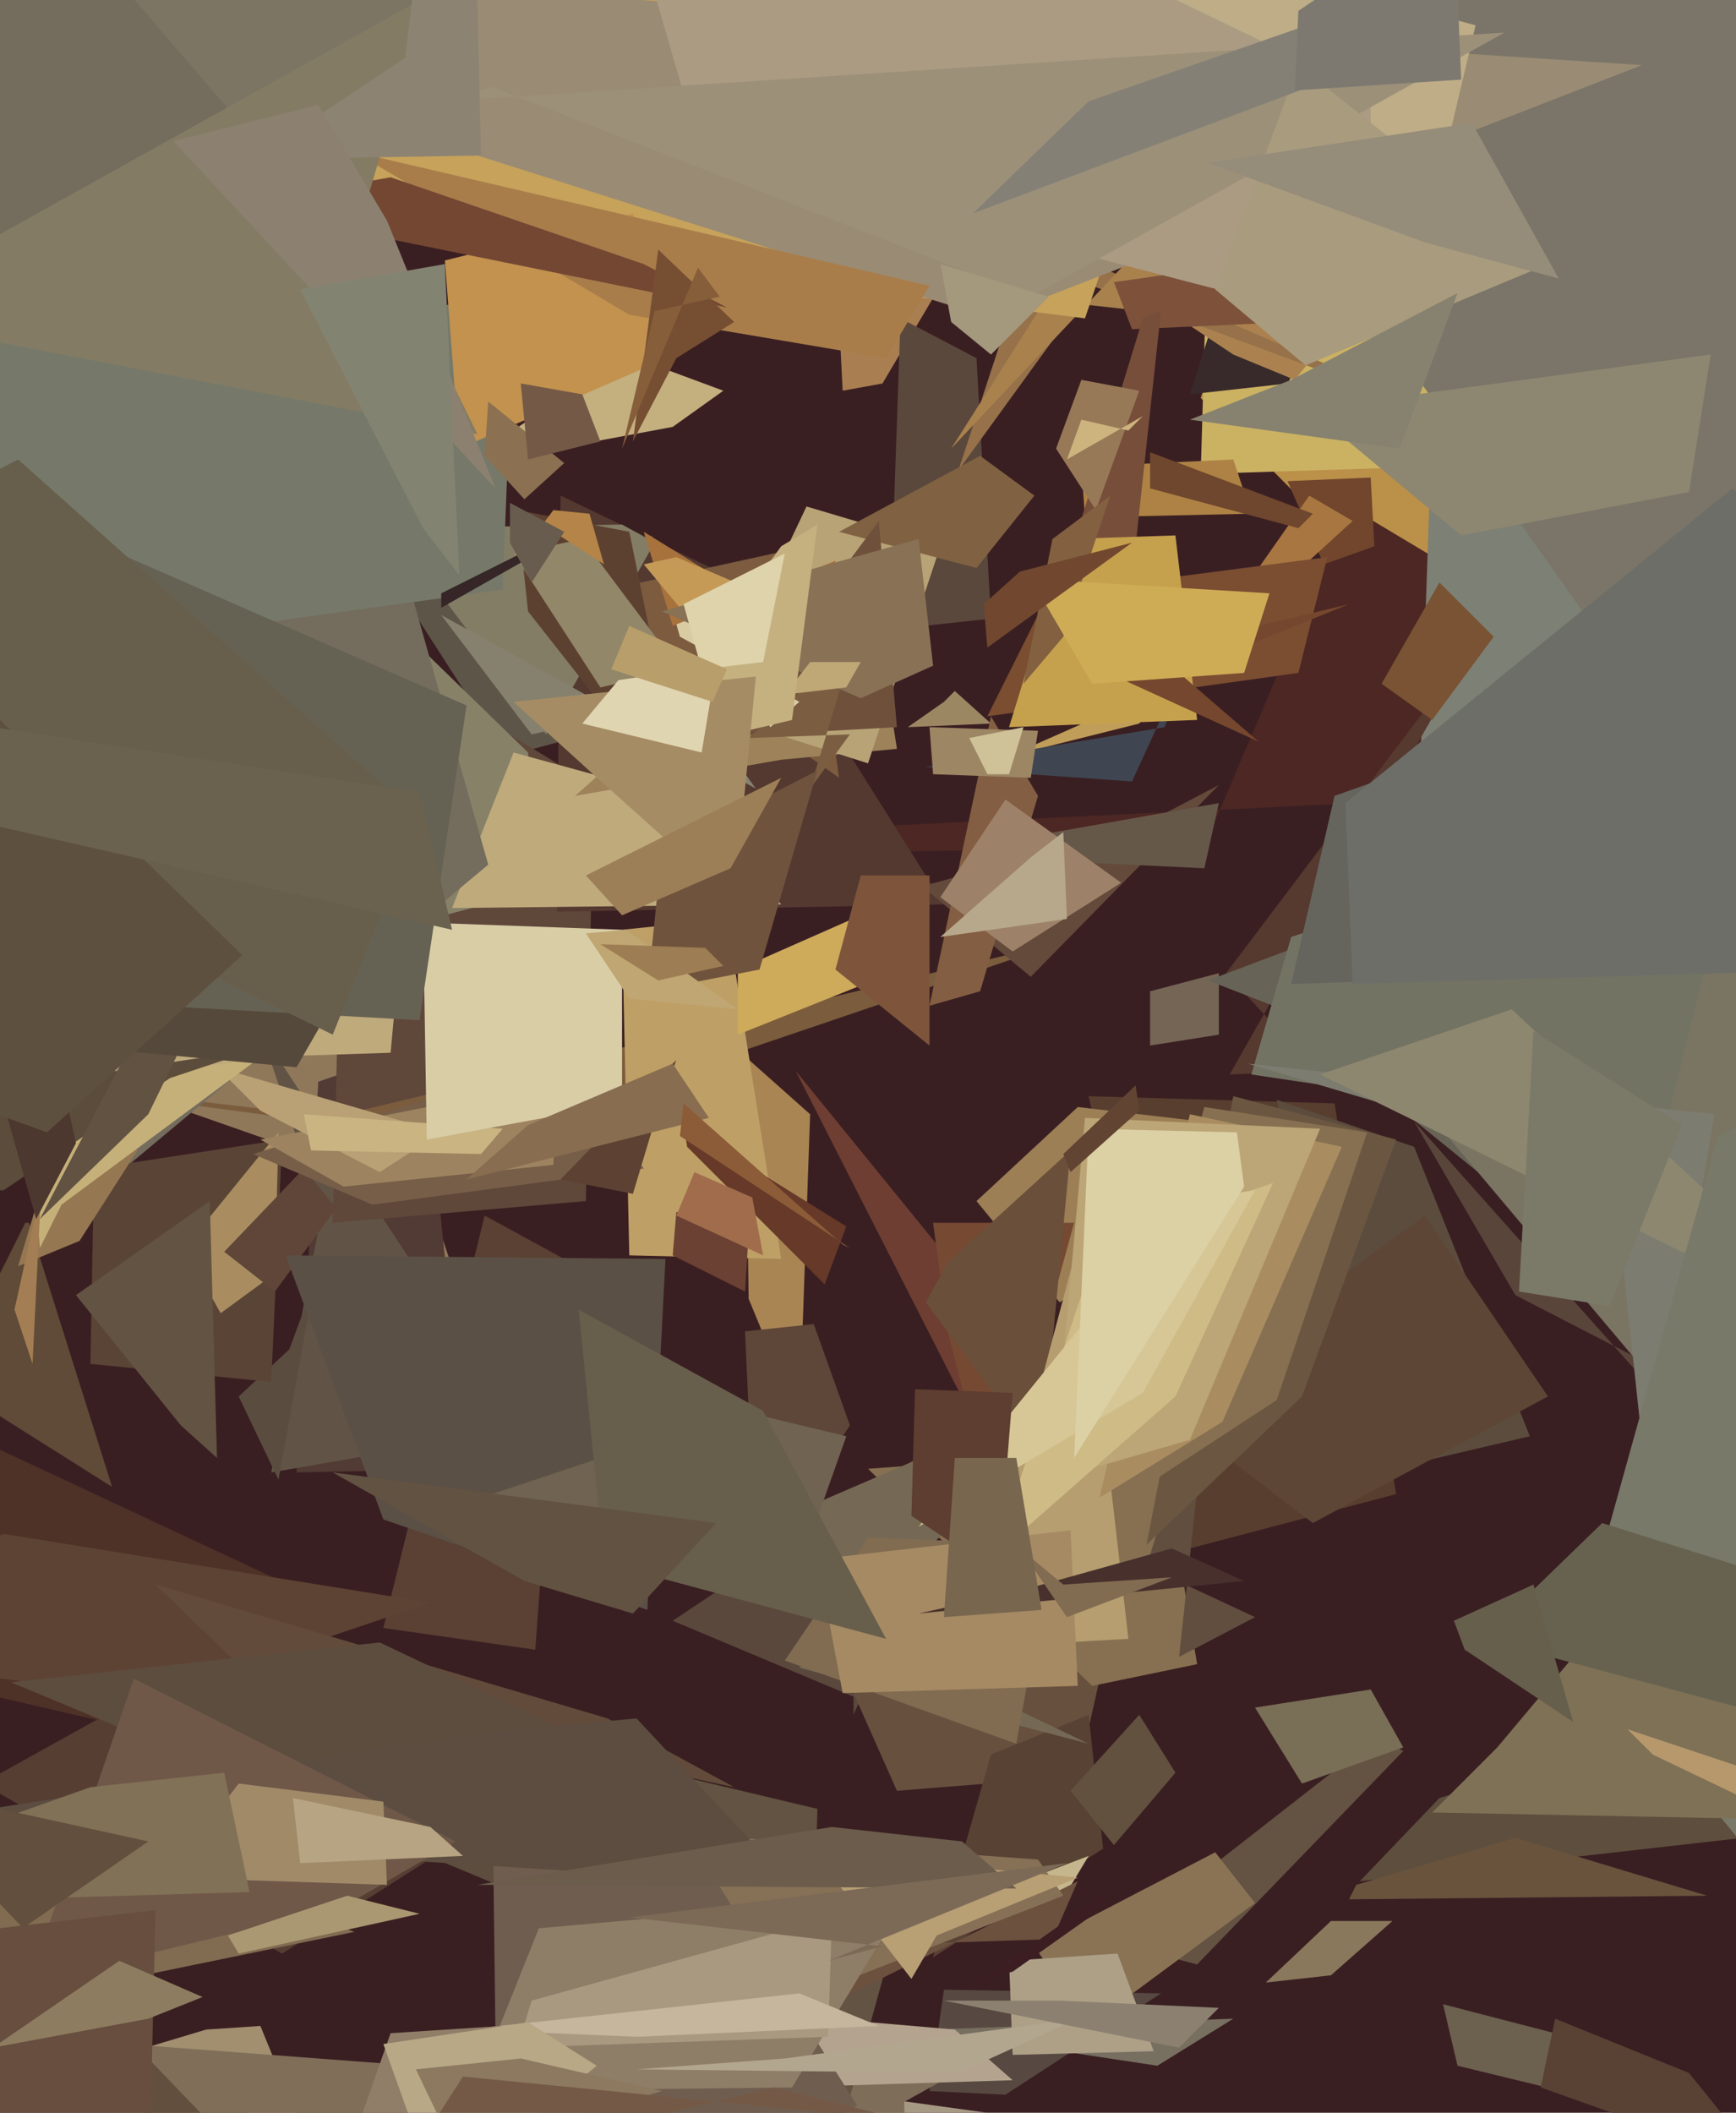 <svg xmlns="http://www.w3.org/2000/svg" width="480px" height="584px">
  <rect width="480" height="584" fill="rgb(58,31,34)"/>
  <polygon points="441,220 332,110 429,-185 428,-77" fill="rgb(187,144,73)"/>
  <polygon points="21,239 333,234 373,140 500,216" fill="rgb(77,39,35)"/>
  <polygon points="-256,12 868,-326 777,-57 -329,84" fill="rgb(124,117,99)"/>
  <polygon points="395,129 332,131 334,61 413,-130" fill="rgb(203,178,98)"/>
  <polygon points="637,318 391,262 396,116 460,-193" fill="rgb(125,128,116)"/>
  <polygon points="230,49 289,30 244,106 233,108" fill="rgb(169,127,81)"/>
  <polygon points="94,322 14,294 54,138 152,431" fill="rgb(143,120,90)"/>
  <polygon points="274,171 246,174 249,88 270,99" fill="rgb(91,72,60)"/>
  <polygon points="386,413 329,428 301,303 369,305" fill="rgb(88,62,47)"/>
  <polygon points="236,474 236,469 186,448 273,390" fill="rgb(90,72,60)"/>
  <polygon points="378,-44 454,-71 356,106 329,109" fill="rgb(56,42,42)"/>
  <polygon points="129,406 82,407 88,299 117,289" fill="rgb(82,59,52)"/>
  <polygon points="331,543 308,537 381,480 388,484" fill="rgb(100,82,66)"/>
  <polygon points="148,456 106,450 134,336 156,348" fill="rgb(90,65,51)"/>
  <polygon points="218,188 140,209 102,150 217,195" fill="rgb(94,85,73)"/>
  <polygon points="299,129 341,127 346,142 300,143" fill="rgb(174,130,68)"/>
  <polygon points="75,407 144,395 72,285 89,335" fill="rgb(97,84,70)"/>
  <polygon points="315,200 279,209 331,186 335,171" fill="rgb(192,158,89)"/>
  <polygon points="96,176 164,217 162,332 92,338" fill="rgb(95,71,58)"/>
  <polygon points="452,375 419,358 391,310 472,401" fill="rgb(89,69,58)"/>
  <polygon points="329,90 470,-33 358,105 341,98" fill="rgb(171,130,79)"/>
  <polygon points="358,755 156,908 193,573 273,584" fill="rgb(166,153,132)"/>
  <polygon points="353,304 391,317 423,397 376,408" fill="rgb(92,76,61)"/>
  <polygon points="340,297 364,296 339,269 407,179" fill="rgb(86,57,47)"/>
  <polygon points="38,478 -66,454 -8,397 99,447" fill="rgb(78,49,39)"/>
  <polygon points="286,538 336,512 347,526 301,560" fill="rgb(138,115,85)"/>
  <polygon points="318,274 337,269 337,286 318,289" fill="rgb(116,101,85)"/>
  <polygon points="265,130 286,66 407,118 302,79" fill="rgb(150,113,73)"/>
  <polygon points="78,540 -5,493 67,453 139,501" fill="rgb(86,62,51)"/>
  <polygon points="261,250 154,252 155,137 205,161" fill="rgb(83,57,48)"/>
  <polygon points="38,103 146,208 149,246 67,268" fill="rgb(135,129,104)"/>
  <polygon points="263,124 311,73 517,108 289,83" fill="rgb(168,129,77)"/>
  <polygon points="221,393 207,359 206,292 224,308" fill="rgb(168,133,83)"/>
  <polygon points="308,78 385,67 402,87 313,91" fill="rgb(125,81,58)"/>
  <polygon points="236,468 307,451 298,491 248,495" fill="rgb(104,80,63)"/>
  <polygon points="368,546 350,548 368,531 385,531" fill="rgb(138,120,93)"/>
  <polygon points="83,587 17,573 57,561 72,560" fill="rgb(162,143,112)"/>
  <polygon points="66,386 80,373 87,354 77,409" fill="rgb(90,77,64)"/>
  <polygon points="313,216 256,212 322,201 335,168" fill="rgb(63,70,81)"/>
  <polygon points="421,334 352,278 334,271 459,224" fill="rgb(103,100,87)"/>
  <polygon points="476,404 396,309 697,66 551,29" fill="rgb(122,117,99)"/>
  <polygon points="473,588 403,571 399,554 453,568" fill="rgb(108,96,78)"/>
  <polygon points="380,151 366,156 356,133 379,132" fill="rgb(114,70,44)"/>
  <polygon points="232,215 141,151 127,172 223,151" fill="rgb(124,91,63)"/>
  <polygon points="460,314 346,297 357,259 484,217" fill="rgb(115,115,100)"/>
  <polygon points="216,250 125,251 142,208 193,222" fill="rgb(191,170,124)"/>
  <polygon points="181,150 151,203 108,146 172,145" fill="rgb(132,125,102)"/>
  <polygon points="248,207 216,210 159,220 239,149" fill="rgb(157,130,90)"/>
  <polygon points="42,469 -83,454 1,424 119,443" fill="rgb(93,67,52)"/>
  <polygon points="220,296 281,371 302,402 275,404" fill="rgb(110,62,50)"/>
  <polygon points="446,324 345,294 474,308 456,417" fill="rgb(124,124,112)"/>
  <polygon points="602,264 357,272 369,220 616,132" fill="rgb(101,101,94)"/>
  <polygon points="143,141 174,147 190,225 146,169" fill="rgb(93,65,48)"/>
  <polygon points="274,485 301,474 305,511 258,541" fill="rgb(88,66,51)"/>
  <polygon points="398,497 593,437 535,502 376,520" fill="rgb(94,78,61)"/>
  <polygon points="87,310 -25,295 136,314 295,260" fill="rgb(123,92,61)"/>
  <polygon points="240,211 196,197 223,140 260,151" fill="rgb(184,163,118)"/>
  <polygon points="172,257 201,254 216,348 174,347" fill="rgb(190,160,102)"/>
  <polygon points="693,351 468,212 352,48 490,-159" fill="rgb(122,117,104)"/>
  <polygon points="149,-33 327,8 300,88 94,62" fill="rgb(198,162,91)"/>
  <polygon points="204,268 238,253 239,272 204,286" fill="rgb(206,170,91)"/>
  <polygon points="261,550 321,551 278,579 257,578" fill="rgb(87,73,65)"/>
  <polygon points="-183,691 21,653 35,565 141,573" fill="rgb(128,110,89)"/>
  <polygon points="-36,-85 82,52 135,239 20,335" fill="rgb(116,108,93)"/>
  <polygon points="240,406 321,400 331,460 302,466" fill="rgb(135,112,81)"/>
  <polygon points="261,194 264,191 274,200 251,201" fill="rgb(156,135,99)"/>
  <polygon points="320,571 287,566 229,562 341,558" fill="rgb(119,111,96)"/>
  <polygon points="142,153 161,149 188,185 166,190" fill="rgb(147,135,105)"/>
  <polygon points="295,523 285,524 191,555 301,513" fill="rgb(197,182,141)"/>
  <polygon points="127,129 173,98 200,108 186,118" fill="rgb(196,175,127)"/>
  <polygon points="270,157 232,147 271,126 286,137" fill="rgb(128,98,66)"/>
  <polygon points="248,201 175,205 196,207 243,144" fill="rgb(111,81,59)"/>
  <polygon points="250,581 256,794 161,577 277,566" fill="rgb(125,109,89)"/>
  <polygon points="223,623 246,540 184,490 226,500" fill="rgb(99,83,66)"/>
  <polygon points="270,332 298,306 358,313 293,360" fill="rgb(157,127,86)"/>
  <polygon points="326,458 347,447 317,433 335,375" fill="rgb(97,78,63)"/>
  <polygon points="321,389 394,336 428,386 363,421" fill="rgb(93,70,53)"/>
  <polygon points="224,218 235,203 207,204 236,178" fill="rgb(123,94,66)"/>
  <polygon points="316,228 255,245 285,270 337,217" fill="rgb(99,74,59)"/>
  <polygon points="221,194 188,176 180,148 213,201" fill="rgb(217,204,163)"/>
  <polygon points="98,534 25,549 -387,725 8,499" fill="rgb(129,107,81)"/>
  <polygon points="360,386 317,427 341,303 386,315" fill="rgb(107,87,65)"/>
  <polygon points="203,494 72,466 43,438 168,475" fill="rgb(98,75,58)"/>
  <polygon points="26,323 78,315 75,382 25,377" fill="rgb(90,68,54)"/>
  <polygon points="280,575 216,577 229,558 264,561" fill="rgb(180,164,143)"/>
  <polygon points="258,338 297,338 275,418 262,368" fill="rgb(117,73,50)"/>
  <polygon points="465,346 365,297 418,279 496,352" fill="rgb(141,135,111)"/>
  <polygon points="347,472 379,467 388,483 360,493" fill="rgb(121,110,86)"/>
  <polygon points="31,411 -15,382 7,338 8,338" fill="rgb(96,74,56)"/>
  <polygon points="298,520 195,571 140,541 291,536" fill="rgb(108,81,63)"/>
  <polygon points="262,349 296,318 288,403 256,360" fill="rgb(106,79,58)"/>
  <polygon points="209,433 206,368 225,366 235,394" fill="rgb(94,71,56)"/>
  <polygon points="294,524 176,570 204,508 287,514" fill="rgb(134,112,86)"/>
  <polygon points="164,532 3,465 105,454 166,483" fill="rgb(93,77,62)"/>
  <polygon points="61,363 51,345 77,313 76,352" fill="rgb(169,141,97)"/>
  <polygon points="136,483 188,504 237,582 138,642" fill="rgb(111,93,79)"/>
  <polygon points="219,521 -35,505 132,479 176,475" fill="rgb(92,77,64)"/>
  <polygon points="231,155 186,173 178,147 233,181" fill="rgb(168,114,61)"/>
  <polygon points="351,165 348,157 362,137 374,144" fill="rgb(168,118,64)"/>
  <polygon points="236,175 187,154 178,156 208,192" fill="rgb(197,154,87)"/>
  <polygon points="271,274 257,278 274,198 287,220" fill="rgb(131,94,67)"/>
  <polygon points="183,169 254,149 258,184 238,193" fill="rgb(136,113,85)"/>
  <polygon points="139,163 -188,208 17,80 142,85" fill="rgb(118,121,105)"/>
  <polygon points="319,567 280,568 279,542 309,540" fill="rgb(173,160,135)"/>
  <polygon points="359,146 318,135 318,125 363,142" fill="rgb(111,70,46)"/>
  <polygon points="76,357 62,346 84,323 93,334" fill="rgb(95,70,56)"/>
  <polygon points="353,387 301,421 333,306 378,313" fill="rgb(135,112,81)"/>
  <polygon points="219,577 131,578 149,533 251,524" fill="rgb(143,126,103)"/>
  <polygon points="312,453 276,455 268,457 299,340" fill="rgb(182,158,112)"/>
  <polygon points="359,186 273,198 290,164 367,154" fill="rgb(123,77,49)"/>
  <polygon points="396,199 382,189 398,161 413,176" fill="rgb(121,83,51)"/>
  <polygon points="131,-3 454,18 274,88 110,36" fill="rgb(154,139,116)"/>
  <polygon points="153,141 150,145 167,156 163,142" fill="rgb(180,132,72)"/>
  <polygon points="338,393 304,414 329,308 371,317" fill="rgb(169,141,97)"/>
  <polygon points="285,215 258,214 257,201 287,202" fill="rgb(156,134,100)"/>
  <polygon points="179,445 106,420 79,347 184,348" fill="rgb(91,80,69)"/>
  <polygon points="238,242 257,242 257,289 231,268" fill="rgb(126,85,59)"/>
  <polygon points="123,72 175,59 189,97 127,124" fill="rgb(194,146,78)"/>
  <polygon points="122,168 122,164 154,148 152,151" fill="rgb(54,38,40)"/>
  <polygon points="221,461 301,482 192,430 308,380" fill="rgb(117,105,85)"/>
  <polygon points="297,150 316,88 321,86 313,160" fill="rgb(119,78,58)"/>
  <polygon points="70,319 155,292 178,323 103,333" fill="rgb(118,94,72)"/>
  <polygon points="95,527 8,548 37,464 126,509" fill="rgb(111,88,72)"/>
  <polygon points="501,533 436,454 475,314 796,160" fill="rgb(120,121,105)"/>
  <polygon points="390,83 224,48 186,-53 408,7" fill="rgb(190,173,134)"/>
  <polygon points="281,482 217,459 240,425 291,427" fill="rgb(129,107,81)"/>
  <polygon points="379,91 194,43 158,-81 379,26" fill="rgb(171,155,131)"/>
  <polygon points="291,409 329,398 365,312 300,309" fill="rgb(188,165,118)"/>
  <polygon points="234,190 217,192 224,183 238,183" fill="rgb(191,167,118)"/>
  <polygon points="209,218 122,170 147,203 191,193" fill="rgb(134,129,110)"/>
  <polygon points="219,199 173,210 216,151 226,145" fill="rgb(197,177,128)"/>
  <polygon points="147,553 230,530 229,563 143,566" fill="rgb(169,153,129)"/>
  <polygon points="414,483 461,427 498,503 396,501" fill="rgb(126,113,86)"/>
  <polygon points="296,495 315,474 325,490 308,510" fill="rgb(98,81,63)"/>
  <polygon points="22,343 5,350 20,300 38,318" fill="rgb(149,119,82)"/>
  <polygon points="481,472 410,453 443,421 494,437" fill="rgb(103,98,79)"/>
  <polygon points="372,222 479,135 646,264 374,272" fill="rgb(109,110,103)"/>
  <polygon points="268,204 283,201 279,214 273,214" fill="rgb(207,193,152)"/>
  <polygon points="265,573 176,572 217,569 298,558" fill="rgb(179,166,142)"/>
  <polygon points="259,535 252,547 225,512 298,519" fill="rgb(184,159,116)"/>
  <polygon points="325,386 275,430 304,343 352,327" fill="rgb(207,187,134)"/>
  <polygon points="217,445 136,413 205,390 234,397" fill="rgb(112,99,81)"/>
  <polygon points="503,507 457,485 450,478 507,497" fill="rgb(182,152,108)"/>
  <polygon points="303,141 292,124 299,105 315,108" fill="rgb(151,121,87)"/>
  <polygon points="226,431 296,423 298,466 233,468" fill="rgb(165,138,99)"/>
  <polygon points="129,561 221,551 243,560 176,563" fill="rgb(197,182,157)"/>
  <polygon points="316,385 254,422 327,332 347,329" fill="rgb(215,199,150)"/>
  <polygon points="142,194 209,187 203,249 164,214" fill="rgb(165,140,101)"/>
  <polygon points="331,199 279,201 295,149 325,148" fill="rgb(198,161,77)"/>
  <polygon points="245,99 174,87 98,42 257,79" fill="rgb(169,125,74)"/>
  <polygon points="294,176 283,189 291,149 307,137" fill="rgb(130,96,64)"/>
  <polygon points="147,161 141,150 141,139 156,147" fill="rgb(104,92,78)"/>
  <polygon points="72,315 154,299 153,322 95,328" fill="rgb(157,131,95)"/>
  <polygon points="175,330 155,326 187,293 181,310" fill="rgb(93,65,51)"/>
  <polygon points="105,324 72,307 60,295 122,313" fill="rgb(185,161,117)"/>
  <polygon points="122,28 416,9 285,82 136,24" fill="rgb(156,144,121)"/>
  <polygon points="145,138 134,126 135,111 156,128" fill="rgb(139,112,81)"/>
  <polygon points="189,167 217,153 211,183 194,185" fill="rgb(222,211,171)"/>
  <polygon points="201,85 63,57 108,49 178,73" fill="rgb(116,71,51)"/>
  <polygon points="11,345 17,333 102,270 -3,130" fill="rgb(198,176,121)"/>
  <polygon points="281,440 324,428 344,437 254,446" fill="rgb(72,48,45)"/>
  <polygon points="472,524 373,525 375,521 419,508" fill="rgb(105,83,61)"/>
  <polygon points="336,80 359,18 428,73 361,101" fill="rgb(169,155,125)"/>
  <polygon points="133,319 86,318 84,308 139,312" fill="rgb(201,180,130)"/>
  <polygon points="172,305 118,315 117,255 172,257" fill="rgb(217,205,166)"/>
  <polygon points="276,435 252,419 253,384 280,385" fill="rgb(93,62,48)"/>
  <polygon points="281,522 132,521 230,505 266,509" fill="rgb(107,92,75)"/>
  <polygon points="63,535 96,524 116,529 66,540" fill="rgb(169,152,113)"/>
  <polygon points="210,268 179,274 183,235 226,213" fill="rgb(111,83,61)"/>
  <polygon points="206,357 186,347 187,335 207,341" fill="rgb(107,65,51)"/>
  <polygon points="-121,319 113,237 108,291 77,292" fill="rgb(191,170,124)"/>
  <polygon points="1,329 -215,334 71,290 47,298" fill="rgb(92,76,59)"/>
  <polygon points="362,113 473,98 467,136 404,148" fill="rgb(141,135,113)"/>
  <polygon points="295,447 324,436 294,438 282,428" fill="rgb(129,107,81)"/>
  <polygon points="373,167 326,186 348,205 302,184" fill="rgb(117,71,46)"/>
  <polygon points="301,28 370,4 362,24 269,59" fill="rgb(133,128,118)"/>
  <polygon points="11,337 46,270 84,220 41,308" fill="rgb(98,82,66)"/>
  <polygon points="52,740 95,599 108,562 139,560" fill="rgb(145,126,105)"/>
  <polygon points="334,45 407,34 431,77 394,67" fill="rgb(149,140,122)"/>
  <polygon points="-40,87 118,-1 101,57 132,120" fill="rgb(132,123,100)"/>
  <polygon points="82,295 29,290 -87,183 121,227" fill="rgb(85,73,59)"/>
  <polygon points="133,43 70,44 112,16 129,-125" fill="rgb(141,131,114)"/>
  <polygon points="107,521 46,519 66,493 106,498" fill="rgb(160,138,104)"/>
  <polygon points="194,208 161,200 171,188 198,184" fill="rgb(224,213,177)"/>
  <polygon points="288,445 261,447 264,403 281,403" fill="rgb(120,102,79)"/>
  <polygon points="190,317 189,311 234,339 228,355" fill="rgb(102,57,41)"/>
  <polygon points="274,98 263,89 260,73 290,82" fill="rgb(164,152,125)"/>
  <polygon points="21,358 58,332 60,403 50,394" fill="rgb(99,83,66)"/>
  <polygon points="280,545 272,547 306,523 304,528" fill="rgb(59,29,34)"/>
  <polygon points="187,99 175,122 182,69 203,89" fill="rgb(118,79,51)"/>
  <polygon points="162,258 173,257 204,279 174,276" fill="rgb(191,166,114)"/>
  <polygon points="488,599 426,577 430,558 467,573" fill="rgb(89,66,51)"/>
  <polygon points="344,328 297,403 301,312 342,313" fill="rgb(220,208,165)"/>
  <polygon points="106,565 146,559 165,571 121,607" fill="rgb(184,168,133)"/>
  <polygon points="116,282 43,278 17,146 129,195" fill="rgb(102,98,83)"/>
  <polygon points="115,572 144,569 183,578 126,595" fill="rgb(140,121,96)"/>
  <polygon points="25,494 62,490 69,523 -68,527" fill="rgb(129,113,86)"/>
  <polygon points="197,194 169,185 174,173 201,185" fill="rgb(184,158,106)"/>
  <polygon points="-32,493 41,509 -27,556 66,595" fill="rgb(99,79,62)"/>
  <polygon points="285,160 351,164 344,186 302,189" fill="rgb(206,172,86)"/>
  <polygon points="146,311 186,294 196,309 129,326" fill="rgb(136,109,80)"/>
  <polygon points="333,240 270,237 286,231 337,222" fill="rgb(102,88,72)"/>
  <polygon points="166,122 146,127 144,106 161,109" fill="rgb(116,89,71)"/>
  <polygon points="208,331 211,347 187,336 192,324" fill="rgb(161,108,76)"/>
  <polygon points="128,513 83,515 81,497 119,505" fill="rgb(183,164,130)"/>
  <polygon points="128,574 250,586 214,577 110,602" fill="rgb(116,90,70)"/>
  <polygon points="326,566 261,553 293,553 337,555" fill="rgb(140,129,112)"/>
  <polygon points="299,116 295,127 316,115 312,119" fill="rgb(205,179,126)"/>
  <polygon points="162,242 216,215 202,240 172,253" fill="rgb(156,127,87)"/>
  <polygon points="40,654 3,866 -147,550 43,528" fill="rgb(103,78,63)"/>
  <polygon points="92,286 -110,187 5,127 116,226" fill="rgb(103,94,76)"/>
  <polygon points="273,179 272,167 282,158 313,150" fill="rgb(113,72,47)"/>
  <polygon points="359,3 402,-26 404,22 358,25" fill="rgb(125,121,112)"/>
  <polygon points="445,361 420,357 424,285 465,311" fill="rgb(123,121,104)"/>
  <polygon points="294,319 314,300 315,307 296,324" fill="rgb(98,68,50)"/>
  <polygon points="4,362 9,377 13,296 23,276" fill="rgb(163,125,83)"/>
  <polygon points="10,337 -23,220 2,230 21,316" fill="rgb(76,56,46)"/>
  <polygon points="-2,566 33,542 56,552 41,558" fill="rgb(142,124,97)"/>
  <polygon points="280,263 260,248 278,221 310,244" fill="rgb(157,130,105)"/>
  <polygon points="402,448 424,438 435,476 405,456" fill="rgb(102,95,76)"/>
  <polygon points="229,542 244,538 174,530 295,515" fill="rgb(124,106,87)"/>
  <polygon points="67,264 13,313 -236,223 -103,99" fill="rgb(94,80,63)"/>
  <polygon points="182,271 166,261 195,262 200,267" fill="rgb(157,125,83)"/>
  <polygon points="181,86 172,124 193,74 199,82" fill="rgb(134,94,58)"/>
  <polygon points="189,305 188,314 235,345 233,344" fill="rgb(140,91,55)"/>
  <polygon points="295,254 260,259 285,237 294,230" fill="rgb(183,168,139)"/>
  <polygon points="125,257 -55,216 -166,176 116,219" fill="rgb(106,98,79)"/>
  <polygon points="245,453 167,432 160,362 211,390" fill="rgb(104,94,76)"/>
  <polygon points="387,124 329,116 357,105 403,81" fill="rgb(135,130,112)"/>
  <polygon points="48,39 88,29 107,61 137,135" fill="rgb(140,129,112)"/>
  <polygon points="175,446 145,437 92,407 198,421" fill="rgb(98,82,66)"/>
  <polygon points="123,73 83,80 117,146 127,159" fill="rgb(131,131,114)"/>
</svg>
